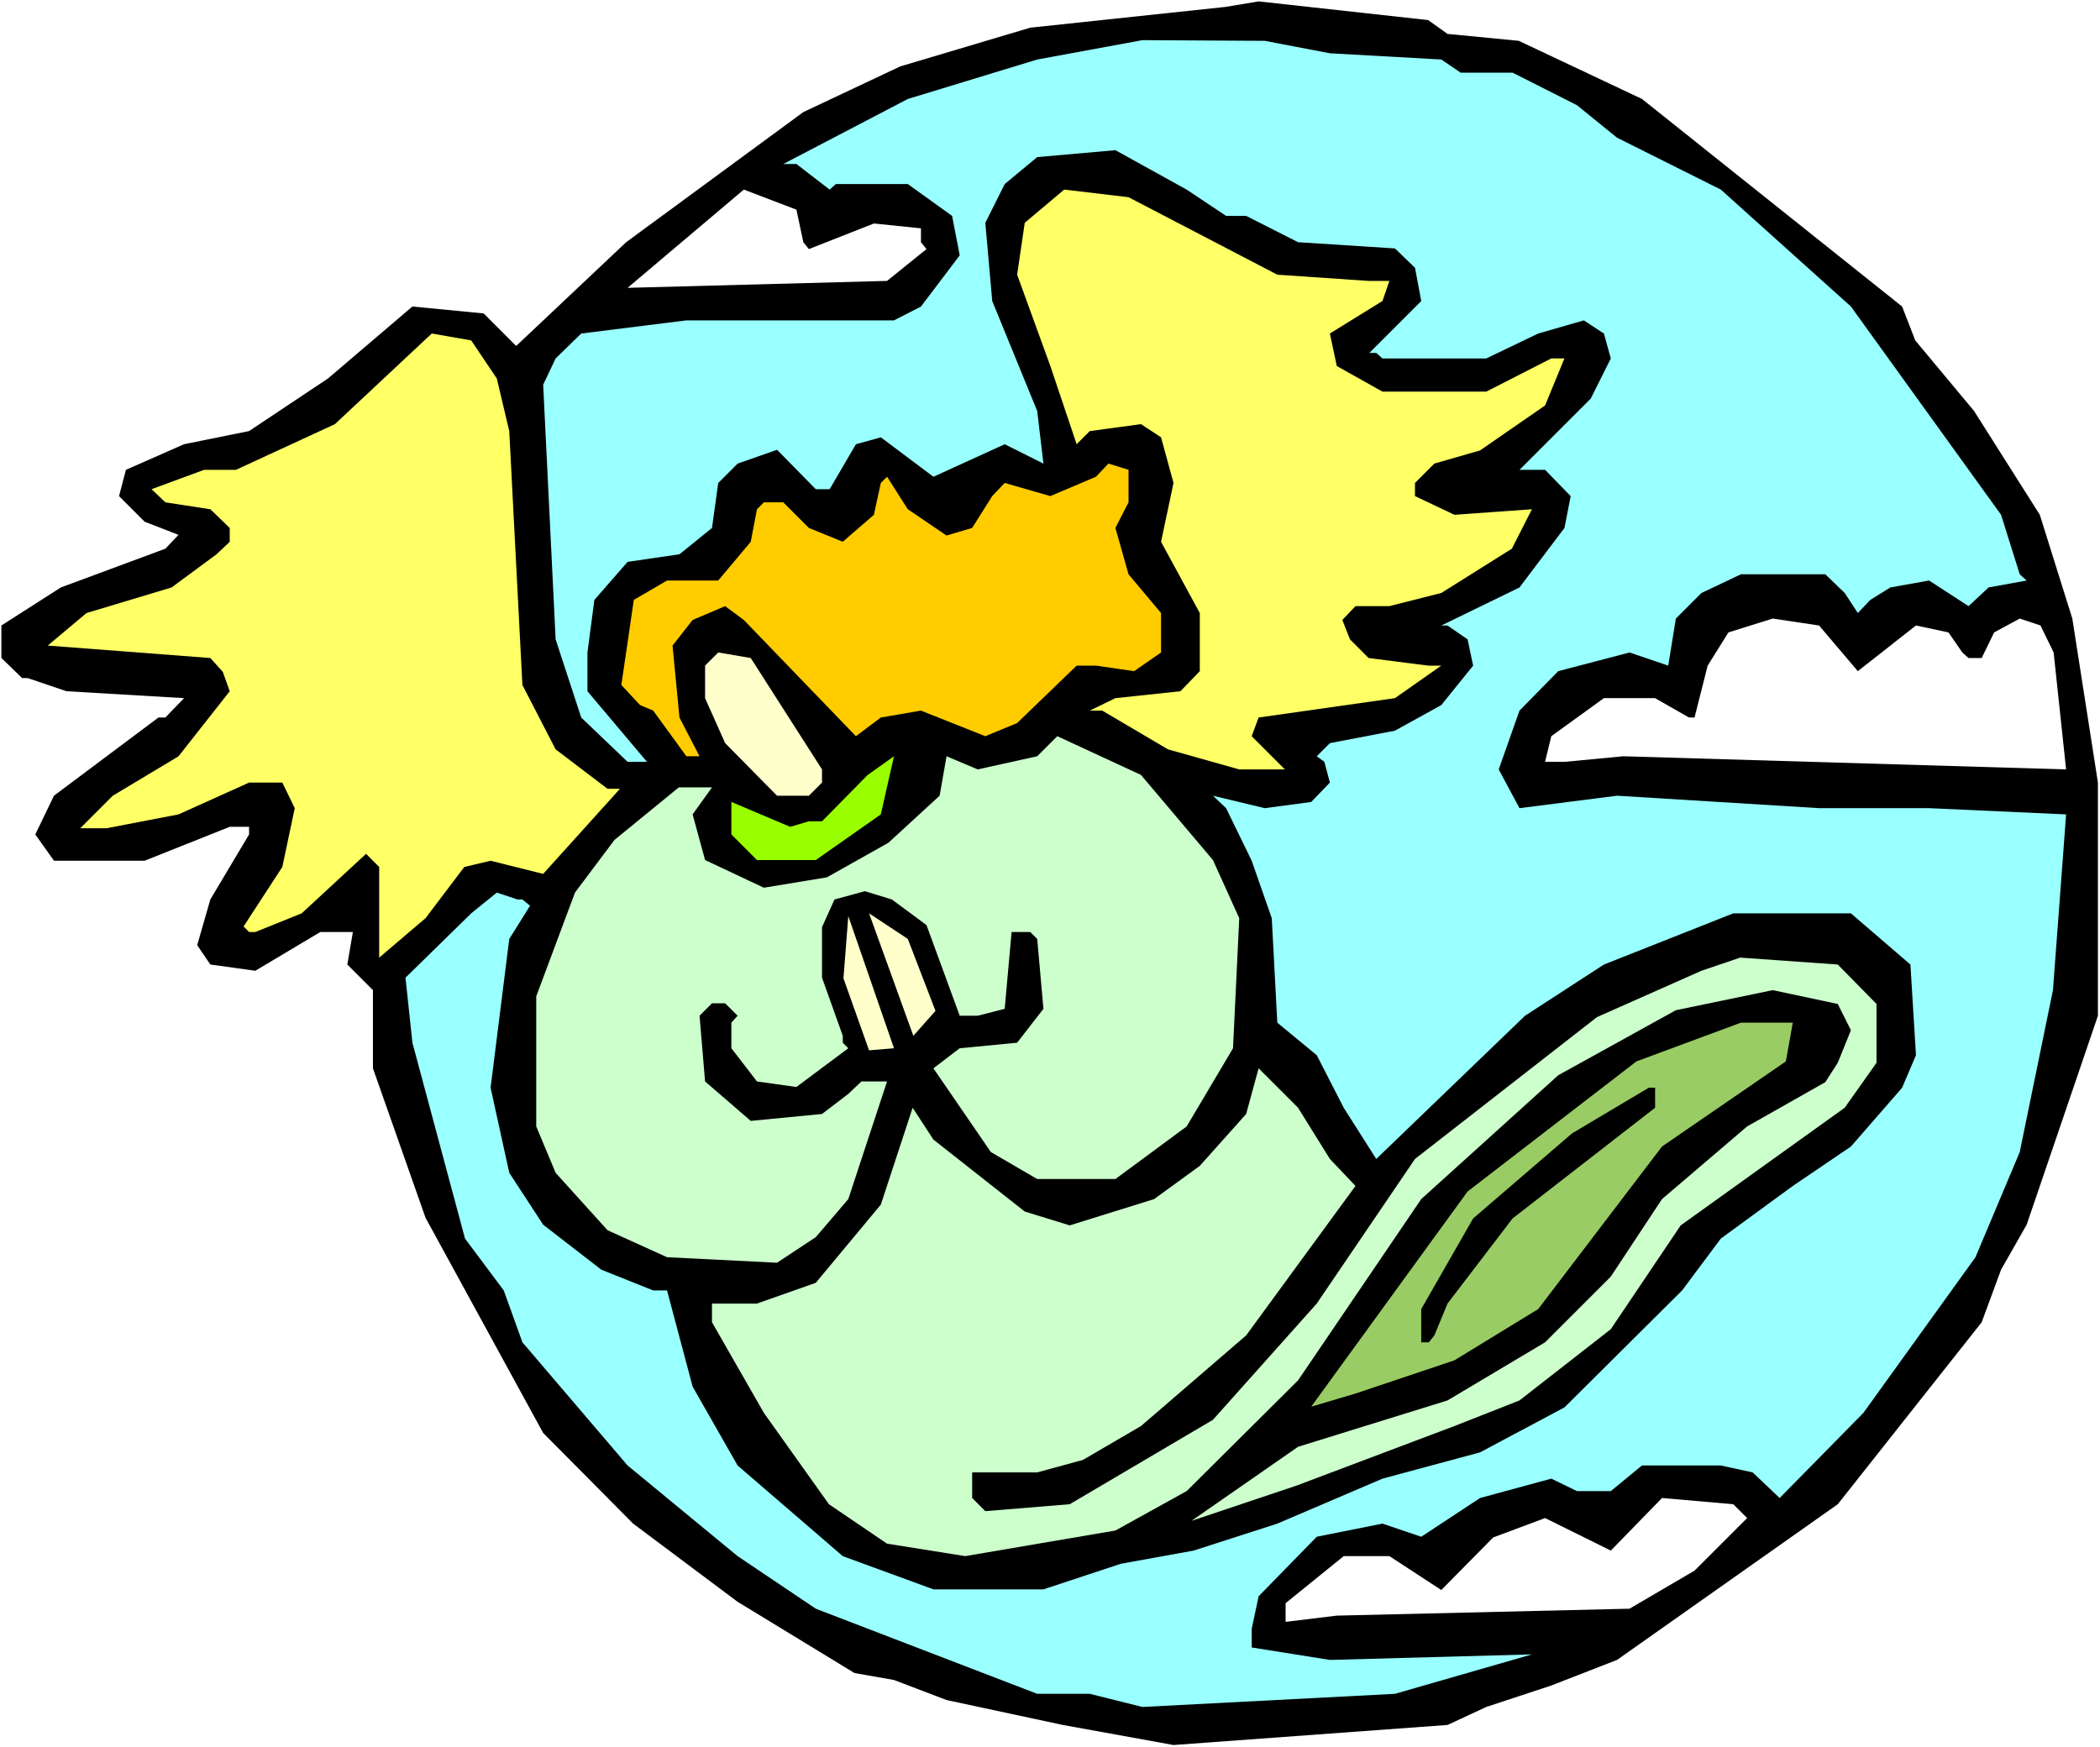 <?xml version="1.0" encoding="UTF-8" standalone="no"?>
<svg
   version="1.0"
   width="129.766mm"
   height="107.971mm"
   id="svg17"
   sodipodi:docname="Praying 02.wmf"
   xmlns:inkscape="http://www.inkscape.org/namespaces/inkscape"
   xmlns:sodipodi="http://sodipodi.sourceforge.net/DTD/sodipodi-0.dtd"
   xmlns="http://www.w3.org/2000/svg"
   xmlns:svg="http://www.w3.org/2000/svg">
  <rect width="100%" height="100%" fill="#808080" stroke="none"/>
  <sodipodi:namedview
     id="namedview17"
     pagecolor="#ffffff"
     bordercolor="#000000"
     borderopacity="0.25"
     inkscape:showpageshadow="2"
     inkscape:pageopacity="0.0"
     inkscape:pagecheckerboard="0"
     inkscape:deskcolor="#d1d1d1"
     inkscape:document-units="mm" />
  <defs
     id="defs1">
    <pattern
       id="WMFhbasepattern"
       patternUnits="userSpaceOnUse"
       width="6"
       height="6"
       x="0"
       y="0" />
  </defs>
  <path
     style="fill:#ffffff;fill-opacity:1;fill-rule:evenodd;stroke:none"
     d="M 0,408.079 H 490.455 V 0 H 0 Z"
     id="path1" />
  <path
     style="fill:#000000;fill-opacity:1;fill-rule:evenodd;stroke:none"
     d="m 338.067,7.919 16.645,1.616 28.765,13.576 60.762,48.485 3.07,7.919 13.736,16.485 15.352,24.242 7.595,24.242 5.979,38.303 v 54.464 l -16.645,48.808 -5.979,10.505 -4.525,12.283 -33.613,42.505 -51.55,36.363 -15.352,5.98 -15.19,5.01 -9.05,4.202 -63.994,4.687 -25.856,-4.687 -27.149,-5.818 -12.282,-4.687 -9.211,-1.616 -27.31,-16.646 -24.402,-18.263 -21.008,-21.172 -27.472,-50.262 -12.282,-34.909 v -18.263 l -5.979,-5.98 1.293,-7.596 h -7.595 l -15.19,9.05 -10.504,-1.455 -3.07,-4.525 3.07,-10.667 9.05,-15.192 v -1.778 h -4.525 l -19.877,7.919 H 12.605 l -4.363,-6.141 4.363,-9.05 24.402,-18.263 h 1.616 l 4.363,-4.525 -27.472,-1.616 -9.05,-3.071 H 5.171 l -4.848,-4.687 v -7.596 l 13.898,-8.889 24.402,-9.05 3.07,-3.232 -7.918,-3.071 -5.979,-5.98 1.616,-6.141 13.574,-5.98 15.19,-3.071 18.422,-12.283 19.715,-16.808 16.645,1.616 7.595,7.596 25.694,-24.242 41.37,-30.384 22.624,-10.667 30.381,-9.05 45.571,-4.848 7.757,-1.293 39.592,4.364 z"
     id="path2" />
  <path
     style="fill:#99ffff;fill-opacity:1;fill-rule:evenodd;stroke:none"
     d="m 310.595,12.444 26.018,1.455 4.525,3.071 h 12.12 l 15.029,7.596 9.373,7.596 24.24,12.121 30.381,27.313 35.067,48.646 4.363,13.899 1.616,1.455 -8.888,1.616 -4.686,4.364 -9.211,-5.98 -9.05,1.616 -4.686,2.909 -2.909,3.071 -3.07,-4.687 -4.525,-4.364 h -19.715 l -9.211,4.364 -5.979,5.98 -1.778,10.99 -9.05,-3.071 -16.645,4.364 -9.05,9.212 -4.848,13.737 4.848,9.05 22.786,-2.909 47.187,2.909 h 25.694 l 31.997,1.455 -3.07,41.05 -7.757,37.818 -10.342,24.566 -26.179,36.364 -19.554,19.879 -6.302,-5.98 -7.434,-1.616 h -18.422 l -7.272,5.98 h -7.918 l -5.979,-2.909 -16.645,4.525 -13.736,9.05 -9.05,-3.071 -15.352,3.071 -13.574,13.899 -1.616,7.596 v 4.364 l 18.261,2.909 47.187,-1.293 -31.997,9.212 -58.984,3.071 -12.282,-3.071 h -12.282 l -51.712,-19.879 -18.261,-12.283 -25.694,-21.172 -24.563,-28.768 -4.363,-12.121 -9.05,-12.121 -12.282,-45.737 -1.616,-15.192 15.352,-15.03 5.979,-4.848 4.848,1.616 h 1.131 l 1.778,1.455 -4.848,7.758 -4.363,34.747 4.363,19.879 7.918,12.121 13.574,10.505 12.12,4.848 h 3.232 l 5.979,22.465 10.504,18.424 24.563,21.172 21.17,7.758 h 25.694 l 18.099,-5.98 16.968,-3.071 19.554,-6.303 24.563,-10.505 22.786,-6.141 19.715,-10.505 27.472,-27.313 9.05,-12.121 16.806,-12.283 13.574,-9.212 11.958,-13.737 3.232,-7.596 -1.293,-21.172 -13.898,-11.96 h -27.472 l -30.219,11.96 -18.422,11.96 -34.744,33.454 -7.595,-11.96 -6.302,-12.283 -9.211,-7.596 -1.293,-24.404 -4.686,-13.414 -5.979,-12.283 -3.07,-2.909 12.12,2.909 10.827,-1.455 4.363,-4.525 -1.293,-4.848 -1.778,-1.293 3.07,-3.071 15.19,-2.909 10.827,-5.98 7.434,-9.212 -1.293,-6.141 -4.686,-3.232 h -1.454 l 18.261,-8.889 10.504,-13.899 1.454,-7.434 -5.979,-6.141 h -5.979 l 16.645,-16.646 4.686,-9.374 -1.616,-5.818 -4.686,-3.071 -10.666,3.071 -12.12,5.818 h -24.24 l -1.454,-1.293 h -1.616 l 12.12,-12.121 -1.454,-7.758 -4.686,-4.525 -22.624,-1.455 -12.12,-6.141 h -4.686 l -9.211,-6.141 -16.645,-9.212 -18.261,1.616 -7.595,6.303 -4.525,9.05 1.616,18.263 10.504,25.697 1.454,12.283 -9.05,-4.525 -16.645,7.596 -12.282,-9.212 -5.818,1.616 -6.141,10.505 h -3.232 l -9.05,-9.212 -9.211,3.232 -4.525,4.525 -1.454,10.505 -7.595,6.141 -12.12,1.778 -7.757,8.889 -1.616,12.283 v 9.05 l 13.898,16.485 h -4.525 l -10.827,-10.343 -5.979,-18.263 -2.909,-59.475 2.909,-6.141 5.979,-5.818 24.563,-3.071 h 48.48 l 6.302,-3.232 9.05,-11.96 -1.778,-9.212 -10.342,-7.434 h -16.806 l -1.454,1.293 -7.757,-5.98 h -3.07 l 29.088,-15.192 30.219,-9.212 24.563,-4.525 28.603,0.162 z"
     id="path3" />
  <path
     style="fill:#ffffff;fill-opacity:1;fill-rule:evenodd;stroke:none"
     d="m 187.617,56.565 1.293,1.616 15.19,-5.98 10.989,1.131 v 3.232 l 1.293,1.616 -9.211,7.434 -60.6,1.616 27.149,-22.949 12.282,4.687 z"
     id="path4" />
  <path
     style="fill:#ffff66;fill-opacity:1;fill-rule:evenodd;stroke:none"
     d="m 298.313,64.161 21.331,1.455 h 4.848 l -1.616,4.687 -12.282,7.596 1.616,7.596 10.666,5.98 h 24.24 l 15.19,-7.758 h 3.07 l -4.525,10.99 -15.19,10.505 -10.666,3.071 -4.525,4.525 v 3.071 l 9.211,4.364 18.099,-1.293 -4.686,9.212 -16.483,10.343 -12.12,3.071 h -7.918 l -3.07,3.232 1.778,4.525 4.363,4.364 13.898,1.778 h 3.07 l -10.827,7.596 -31.835,4.525 -1.616,4.364 7.757,7.758 h -10.666 l -16.645,-4.687 -15.352,-9.05 h -2.909 l 5.979,-2.909 15.19,-1.616 4.525,-4.687 v -13.576 l -9.05,-16.646 2.909,-13.737 -2.909,-10.667 -4.686,-3.071 -11.958,1.616 -3.07,3.071 -6.141,-18.263 -7.757,-21.333 1.778,-12.121 9.211,-7.758 15.029,1.778 z"
     id="path5" />
  <path
     style="fill:#ffff66;fill-opacity:1;fill-rule:evenodd;stroke:none"
     d="m 116.029,88.404 2.909,12.283 3.07,59.313 7.757,15.03 12.12,9.212 h 2.909 l -17.938,19.879 -12.282,-3.071 -6.141,1.455 -9.05,11.96 -10.827,9.212 v -21.172 l -3.07,-3.071 -15.029,13.899 -10.827,4.364 h -1.454 l -1.293,-1.293 9.05,-13.899 2.909,-13.737 -2.909,-5.98 h -7.757 l -16.483,7.434 -16.806,3.232 h -6.141 l 7.595,-7.596 15.352,-9.212 11.958,-15.192 -1.616,-4.525 -2.909,-3.232 -37.976,-2.909 9.05,-7.596 19.877,-5.98 10.504,-7.758 3.07,-2.909 v -3.232 l -4.525,-4.364 -10.504,-1.616 -3.232,-3.071 12.282,-4.525 h 7.434 l 23.109,-10.667 22.624,-21.172 9.211,1.616 z"
     id="path6" />
  <path
     style="fill:#ffcc00;fill-opacity:1;fill-rule:evenodd;stroke:none"
     d="m 263.569,117.333 -3.07,5.98 3.07,10.828 7.595,9.05 v 9.212 l -6.302,4.364 -8.888,-1.293 h -4.525 l -13.898,13.414 -7.434,3.071 -15.029,-5.98 -9.373,1.616 -5.818,4.364 -26.179,-27.151 -4.363,-3.232 -7.595,3.232 -4.686,5.98 1.616,16.808 4.686,9.05 h -3.07 l -7.757,-10.667 -3.07,-1.293 -4.363,-4.687 2.909,-19.879 7.757,-4.525 h 11.958 l 7.595,-9.05 1.454,-7.596 1.616,-1.616 h 4.525 l 5.979,5.98 7.918,3.232 7.272,-6.303 1.616,-7.434 1.454,-1.455 4.848,7.596 9.05,6.141 5.979,-1.778 4.686,-7.434 2.909,-3.071 10.666,3.071 10.666,-4.525 2.909,-3.071 4.686,1.455 z"
     id="path7" />
  <path
     style="fill:#ffffff;fill-opacity:1;fill-rule:evenodd;stroke:none"
     d="m 433.896,156.767 13.574,-10.667 7.595,1.616 3.232,4.687 1.454,1.293 h 3.07 l 2.909,-5.98 5.979,-3.232 4.848,1.616 3.07,6.303 2.909,27.313 -103.424,-3.071 -13.574,1.293 h -4.686 l 1.454,-5.98 12.282,-8.889 h 11.958 l 7.918,4.525 h 1.293 l 3.07,-12.121 4.848,-7.758 10.342,-3.232 10.827,1.616 z"
     id="path8" />
  <path
     style="fill:#ffffcc;fill-opacity:1;fill-rule:evenodd;stroke:none"
     d="m 191.981,179.716 v 3.071 l -3.07,3.071 h -7.434 l -12.12,-12.283 -4.686,-10.505 v -7.596 l 3.07,-3.071 7.595,1.293 z"
     id="path9" />
  <path
     style="fill:#ccffcc;fill-opacity:1;fill-rule:evenodd;stroke:none"
     d="m 283.284,200.888 6.141,13.576 -1.454,30.384 -10.827,18.263 -16.645,12.283 h -18.261 l -10.827,-6.303 -13.413,-19.555 6.141,-4.687 13.413,-1.293 6.141,-7.919 -1.454,-16.323 -1.616,-1.616 h -4.363 l -1.616,17.939 -6.302,1.616 h -4.202 l -7.757,-21.172 -8.08,-5.98 -6.302,-1.939 -7.11,1.939 -2.909,6.465 v 11.798 l 4.848,13.576 v 1.616 l 1.293,1.293 -12.12,9.05 -9.211,-1.293 -5.979,-7.758 v -5.98 l 1.454,-1.616 -2.909,-2.909 h -3.07 l -2.909,2.909 1.293,15.353 10.666,9.212 16.645,-1.616 6.141,-4.687 3.07,-2.909 h 5.979 l -9.05,27.475 -7.595,8.889 -9.05,5.98 -25.694,-1.293 -13.898,-6.303 -12.12,-13.414 -4.525,-10.828 v -30.384 l 9.05,-24.242 9.211,-12.283 15.029,-12.283 h 7.757 l -4.525,6.303 2.909,10.667 13.736,6.465 14.706,-2.424 14.382,-8.081 11.958,-10.99 1.616,-9.212 7.272,3.071 13.898,-3.071 4.686,-4.687 19.554,9.05 z"
     id="path10" />
  <path
     style="fill:#99ff00;fill-opacity:1;fill-rule:evenodd;stroke:none"
     d="M 190.526,200.888 H 176.79 l -5.979,-5.98 v -7.596 l 13.736,5.818 4.363,-1.293 h 3.07 l 10.666,-10.828 6.141,-4.364 -3.07,13.576 z"
     id="path11" />
  <path
     style="fill:#ffffcc;fill-opacity:1;fill-rule:evenodd;stroke:none"
     d="m 218.483,236.12 -5.171,5.818 -10.342,-28.606 9.05,5.98 z"
     id="path12" />
  <path
     style="fill:#ffffcc;fill-opacity:1;fill-rule:evenodd;stroke:none"
     d="m 196.99,228.524 1.131,-14.545 10.666,30.869 -5.818,0.485 z"
     id="path13" />
  <path
     style="fill:#ccffcc;fill-opacity:1;fill-rule:evenodd;stroke:none"
     d="m 438.259,234.504 v 13.737 l -7.434,10.505 -38.299,27.475 -16.322,24.242 -21.331,16.646 -15.19,5.98 -36.845,13.899 -24.563,8.242 24.886,-17.293 34.906,-10.828 22.786,-13.576 15.352,-15.353 11.958,-18.101 19.877,-16.97 18.261,-10.343 2.909,-4.525 3.07,-7.596 -3.07,-6.141 -15.19,-3.232 -22.624,4.687 -27.472,15.192 -31.997,28.929 -28.765,42.343 -26.018,25.858 -16.645,9.212 -35.067,5.98 -18.261,-2.909 -13.574,-9.212 -15.19,-21.333 -12.12,-21.172 v -4.364 h 10.504 l 13.736,-4.848 15.19,-18.263 7.434,-22.626 4.848,7.434 21.331,16.808 10.504,3.232 19.715,-6.141 10.666,-7.758 10.827,-12.121 2.909,-10.667 9.211,9.212 7.434,11.96 5.979,6.303 -25.533,34.909 -24.563,21.172 -13.574,7.919 -10.666,2.909 h -15.19 v 5.98 l 3.07,3.071 19.715,-1.616 33.451,-19.717 24.24,-27.151 22.947,-33.778 42.501,-33.131 24.402,-10.828 9.05,-3.071 22.786,1.616 z"
     id="path14" />
  <path
     style="fill:#99cc65;fill-opacity:1;fill-rule:evenodd;stroke:none"
     d="m 417.089,247.918 -28.926,19.879 -28.926,37.98 -19.554,11.96 -23.109,7.758 -10.342,3.071 28.765,-39.596 7.757,-10.667 39.43,-30.384 24.402,-9.05 h 12.12 z"
     id="path15" />
  <path
     style="fill:#000000;fill-opacity:1;fill-rule:evenodd;stroke:none"
     d="m 386.547,258.746 -33.29,25.858 -15.19,19.879 -3.07,7.434 -1.293,1.616 h -1.778 v -7.758 l 12.12,-21.172 23.109,-19.879 17.938,-10.667 h 1.454 z"
     id="path16" />
  <path
     style="fill:#ffffff;fill-opacity:1;fill-rule:evenodd;stroke:none"
     d="m 408.04,354.584 -12.282,12.283 -15.19,8.889 -68.357,1.616 -11.958,1.455 v -4.364 l 13.574,-10.99 h 10.666 l 12.12,7.919 12.12,-12.283 12.12,-4.525 15.352,7.596 11.958,-12.283 16.645,1.455 z"
     id="path17" />
</svg>
